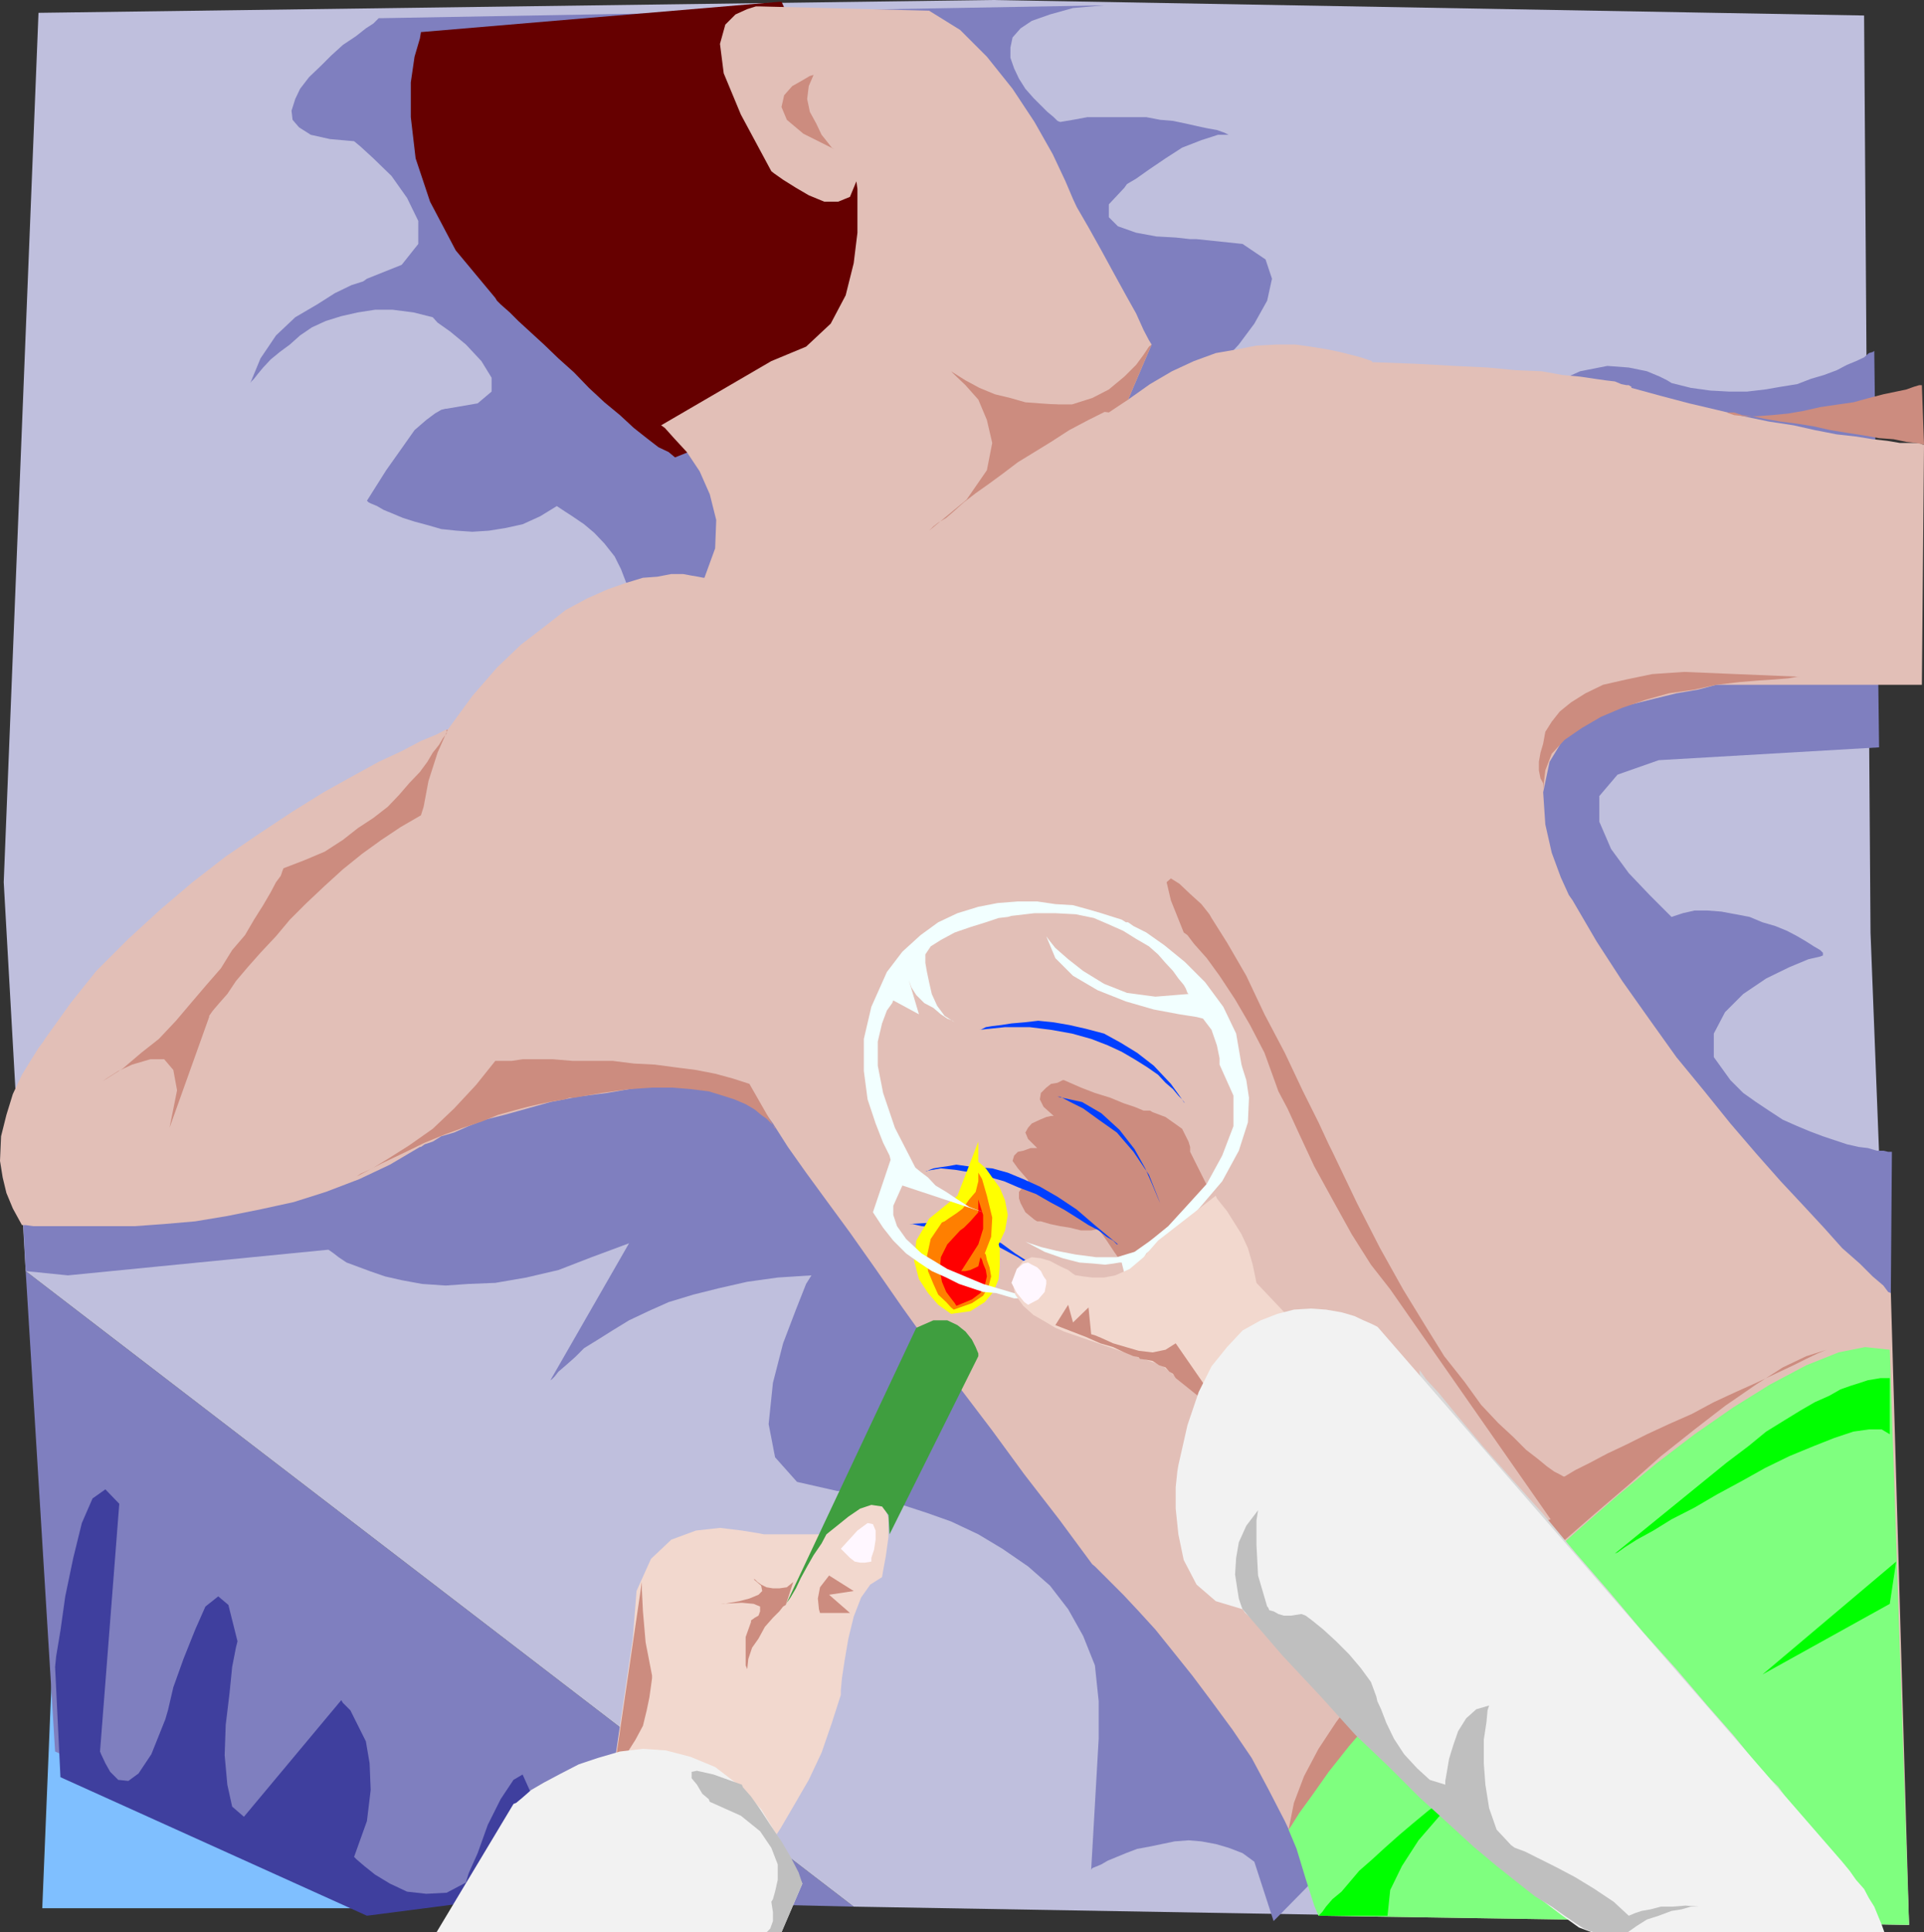 <svg xmlns="http://www.w3.org/2000/svg" width="359.699" height="361.199"><rect width="100%" height="100%" fill="#333333" stroke="none"/><path fill="#7fbfff" d="m10.3 298.098-2.398 58.601h69.399zm0 0"/><path fill="#7f7fbf" d="m4.8 237.598 154.802 118.8-89.801-2.097-59.5-26.903-5.5-89.8"/><path fill="#3f3f9e" d="m10.3 311.598.2-2 .8-4.797.9-6.403 1.5-7.199 1.6-6.5 2-4.601 2.4-1.7 2.6 2.7-3.6 46.3.202.5.797 1.7.903 1.601 1.5 1.5 1.898.2 1.902-1.399 2.399-3.602 2.601-6.5.5-1.699 1-4.3 1.899-5.301 2.199-5.5 1.902-4.297 2.399-1.903L42.699 300l1.703 6.8-.3 1.2-.7 3.598-.5 5-.703 5.8-.199 5.7.5 5.5.902 4.101 2.2 1.899L63.8 317.8l.3.5 1.399 1.398 1.2 2.399 1.702 3.402.7 4.098.199 5-.7 5.8-2.402 6.7.5.5 1.403 1.203 2 1.597 2.8 1.7 3.2 1.5 3.597.402 3.801-.2 3.602-1.902.5-1.699 1.699-3.8 1.898-5.301 2.403-4.797L96 332.699l1.7-1 1.402 3.102.199 8.398-1.399 11.102-29.3 3.797L11.3 332.199l-1-20.601"/><path fill="#bfbfdd" d="m348.5 2.898 1.2 171.403 7.202 185.5-197.3-3.403L4.8 237.598l-4.102-72.7 6.5-162.5L185.5 0l163 2.898"/><path fill="#7f7fbf" d="m12.7 238.398 48.702-4.8.297.203.703.5.899.699 1.5 1 1.898.7 2.403.898 2.898 1 3.102.703 3.8.699 4.399.3 4.3-.3 5-.2 5.801-1 6-1.402 6.2-2.398 7-2.602-14.7 25.602.297-.2.5-.5.703-.902 1.399-1.199 1.699-1.5 1.7-1.699 2.6-1.602 2.7-1.699 3.102-1.898 3.597-1.703 3.801-1.7 4.602-1.398 4.8-1.2 5.297-1.202 5.703-.797 6.297-.403-1 1.602-1.898 4.8-2.399 6.298-1.902 7.402-.8 7.7 1.202 6.198L149 277l7.5 1.7h.7l1.702.5 2.399.198 3.601.7 3.797 1.203 4.602 1.5 4.5 1.597 5.101 2.403 4.5 2.699 4.797 3.3 4.102 3.598 3.398 4.403 2.801 5 2.2 5.5.702 6.699v7L204 349.5l.2-.3.5-.2 1.202-.5 1.2-.7 1.699-.702 1.699-.7 2.102-.8 2.199-.399 2.398-.5 2.403-.5 2.597-.199 2.403.2 2.699.5 2.398.698 2.602 1L234.5 348l3.602 11.098L353.5 241.699l.2-26.398h-.7l-.898-.203h-1.2l-1.703-.5-1.699-.2-2.2-.5-2.1-.699-2.4-.8-2.398-.899-2.402-1-2.7-1.2-2.6-1.702-2.4-1.598-2.398-1.7-2.402-2.402-3.098-4.3v-4.399l2.098-4 3.402-3.398 4.297-2.903 4.301-2.097 3.602-1.5 2.199-.5.5-.203v-.5l-.5-.5-1.2-.7L337.7 176l-1.7-1-1.898-1-2.2-.902-2.402-.7-2.398-1-2.602-.5-2.7-.5-2.6-.199h-2.4l-2.198.5-2.102.7-4.098-4.098-3.902-4.102-3.3-4.5-2.2-5.101V148.8l3.402-4 7.7-2.703 41.199-2.399-.899-74.101-.3.203-.7.199-.902.8-1.5.7-1.7.7-1.898 1-2.402.898-2.398.703-2.602 1-3.098.5-2.902.5-3.398.398H323.3L319.699 73l-3.597-.5-3.602-.902-.8-.5-1.4-.7-2.398-1-3.402-.699-4-.3-5.098 1L289.7 72l-6.5 4.398-55-8.398 1-1 2.403-2.602L234.5 60.5l2.402-4.3.899-4.102-1.2-3.598-4.3-2.902-8.602-.899H222.5l-2.7-.3-3.6-.2-3.798-.699L209 42.3l-1.7-1.702v-2.399l2.9-3.101.5-.7 1.702-1 2.399-1.699 3.101-2.101 3.098-2 3.602-1.399 3.097-1h2.903-.903l-.797-.398-1.402-.5-1.7-.301-1.898-.402-2.203-.5-2.398-.5-2.399-.2-2.601-.5h-11l-2.7.5-2.402.403-.5-.203-.699-.7-1.2-1-1.198-1.199-1.403-1.398-1.5-1.703-1.199-1.899-.898-1.898-.7-2V8.898L189.301 7l1.5-1.7 2.101-1.402 3.399-1.199 4.3-1.199 5.801-.5L71.301 3.398h-.5l-1 1-1.399.903L66.5 6.8l-2.398 1.597-2.2 2L60 12.301l-2.2 2.097-1.698 2.2-.903 1.902-.699 2.2.2 1.698 1.202 1.403 2.2 1.398 3.597.801 4.5.398 1.203 1 2.399 2.2 3.398 3.3L76.102 37l2.097 4.3v4.298L75.102 49.5l-6.5 2.598-.7.5-2.203.703-3.097 1.5-3.301 2.097-4.102 2.403-3.597 3.398L48.699 67l-1.898 4.598L47 71.3l.5-.5.7-.903 1-1.199 1.402-1.5 1.699-1.398 1.898-1.403 1.903-1.699 2.199-1.5L60.902 60l2.899-.902 3.101-.7 3.2-.5h3.3l3.899.5 3.601.903.899 1L84.199 62l2.903 2.398L90 67.5l1.902 3.098v2.601l-2.601 2.2-5.801 1h-.2l-.8.199-1.2.703-1.6 1.199-2.2 1.898-2.398 3.403-2.903 4.097-3.597 5.7.3.3.399.2 1.199.5 1.2.703 1.702.699 1.899.8 2.199.7 2.602.7 2.398.698 2.902.301 2.899.2 3.101-.2 3.098-.5L97.7 98l3.3-1.5 3.102-1.902.3.203 1.2.797L107 96.5l2.2 1.5 1.902 1.598 1.898 2 1.902 2.402 1.2 2.398 1 2.602v3.098l-.7 3.101-1.902 3.2-3.398 3.601-4.602 3.3-6.2 3.598-8.398 3.602-87.8 91.2.699 13.898 7.898.8"/><path fill="#600" d="M146.102.3 78.699 6 78.5 7.2l-1 3.398-.7 4.8v6.5l.9 7.7 2.702 8.101 4.797 9.102 7.403 8.898.3.5.7.7 1.699 1.5L96.902 60l4.797 4.398L104.402 67l2.899 2.598 2.8 2.902L113 75.2l2.902 2.398L118.5 80l2.402 1.898 2.2 1.7L125 84.5l1.2 1 49.702-19.902L146.102.3"/><path fill="#e2bfb7" d="m123.602 79.5.699.5L126 81.898l2.402 2.602 2.399 3.598 1.898 4.3 1.203 4.801-.203 5.301-2 5.5h-.199l-1-.2-1.2-.202-1.6-.297h-2.2l-2.598.5-2.703.199-3.297 1-3.402 1.2-3.8 1.698-3.9 2.102-4.1 3.2-4.298 3.3-4.5 4.3-4.601 5.298-4.602 6.3h-.398l-1.7.903L78.7 138.5l-3.597 1.898-4.301 2-5.102 2.801-5.199 2.899-5.8 3.601-6.2 4.102-6.3 4.297-6.2 4.8L30 170l-6 5.5-6 6-4.8 6-4.798 6.7-.3.5-.903 1.198-1.5 2.403-1.597 2.597-1.7 3.602-1.203 3.898-1 4L0 217l.5 3.098.7 2.902 1.202 2.898 1.7 3.102H4.8l1.398.2h19l5.5-.4 5.801-.5 6-1 6-1.202 6.402-1.399 6-1.898 6.297-2.403 5.703-2.699 5.598-3.3h.2l.702-.5 1.5-.5 1.598-1 2.402-.7 2.7-1.199 3.097-1.2 3.602-.902 8.601-2.398 5.098-1 5.5-.7 5.8-1 6.2-.5 6.5-.202 7.2-.2.202.403 1 1.5 1.7 2.398L144.5 210l2.8 4.398 3.4 4.801 3.8 5.2 4.402 6 4.797 6.8 5 7.2L174 251.8l5.5 7.699 6 7.898 6 8.2L198 284l6.2 8.398.5.403 1 1 1.902 1.898 2.398 2.399 2.902 3.101 3.098 3.399 3.3 4.101 3.602 4.5L226.5 318l3.902 5.3 3.598 5.298 3.102 5.8 3.097 6 2.703 5.7 1.899 6 1.699 6 110.402 1.703-3.402-118.102-.5-.199-.898-1.2-2-1.702-2.403-2.399-3.297-2.898L341 229.5l-3.8-4.102-4.298-4.597-4.601-5.203L323.5 210l-5-6.2-5.098-6.202-5-7-5.101-7.2L298.5 176l-4.5-7.7-.7-1-1.5-3.3-1.698-4.602-1.2-5.3-.402-6 1.2-5.7 3.1-5.097 6-4.102.9-.199 2.202-.7 3.399-.702 4-1 4.101-1 4.098-.7 3.402-.898h38.399l.398-44.902h-.199l-.7-.297h-3.6l-2.4-.403-2.698-.3-3.102-.5-3.598-.399-4.101-.8-4-.899-4.602-.7-4.797-1-5-1.202-5.101-1.2L310.5 74l-5.5-1.5v-.2l-.5-.3h-.398l-1-.2-1.2-.5-1.703-.202-2.097-.297-2.7-.403-3.3-.3-3.903-.7-4.797-.199-5.3-.5-6.2-.3L264.7 68l-8.199-.3v-.2l-.898-.3-1.2-.4-1.902-.5-2-.5-2.398-.5-3.102-.5-2.898-.402H238.8l-3.899.2-3.601.703-4 .699-4.102 1.5-4.097 1.898L215 71.801l-4.098 2.898 4.399-10.3-.5-.801-1-1.899-1.399-3.101-1.902-3.399-2.2-4-2.398-4.398L203.5 42.5l-2.2-3.8-.698-1.5-1.403-3.302-2.398-5.097-3.399-6-4.101-6.203-4.801-6-5-5L173.7 2l-31.598-.8h-.801l-1.602.5-2.199 1-1.898 1.898-1 3.601.699 5.5 3.199 7.7L144.2 32l.5.398 1.702 1.2 2.399 1.5 2.398 1.402 2.903 1.2h2.597l2.203-.9 1.2-2.902.199 1.403V43.5l-.7 5.7-1.5 6-2.8 5.3-4.602 4.3-6.5 2.7-20.597 12"/><path fill="#cc8c7f" d="M39.102 190.098v-.2l.699-1L41 187.5l1.5-1.7 1.602-2.402 2.199-2.597 2.398-2.703L51.602 175l2.597-3.102 3.102-3.097 3.398-3.203 3.403-3.098 3.597-2.902L71.301 157l3.601-2.402 3.797-2.2.5-1.597.903-4.801 1.699-5.3 1.898-4.302H83.5v.7l-.7.902-.698 1.2-1.2 1.5-1 1.698-1.402 1.903-2 2.097-1.898 2.2L72.5 150.8l-2.7 2.097-2.898 1.903-2.8 2.199-3.403 2.2-3.797 1.6L53 162.3l-.2.5-.3.9-.898 1.198-1 1.903-1.403 2.398-1.699 2.7-1.7 2.902-2.398 2.797L41.301 181l-2.7 3.098L35.7 187.5l-2.797 3.3-3.203 3.4-3.297 2.6L23 199.7l-3.8 2.398.702-.5 2.2-1.399L24.699 199l3.403-1h2.597l1.703 2 .7 3.8-1.403 7 7.403-20.702M173.7 99.2l.8-.802.902-.699 1.5-.898 1.399-1.203 1.898-1.7 2.203-1.699 2.399-1.699 2.601-1.902 2.899-2.2 3.101-1.898 3.098-1.902 3.402-2.2L203.5 78.5l3.8-1.902 3.602-1.899h-.203l-.699.2-1 .3-1.2.2h-1.698l-2.102.199-1.898.3h-2.403l-2.398-.3-2.899-.2-2.703-.199-2.797-.8-2.902-.7-2.898-1.199-2.602-1.402-2.7-1.7.7.7 2 1.902 2.402 2.7 1.598 3.8 1 4.3-1 5.098-3.8 5.5-7 5.801m-107 120.699.702-.5 2.2-1 3.097-1.898 3.801-2.402L80.902 211l4-3.8L89 202.8l3.602-4.5h3.097l2-.3h5.703l3.598.3h7.5l4 .5 3.902.2 3.797.5 3.903.5 3.597.7 3.301.898 3.102 1 4.8 8.402v-.2l-.402-.5-.5-.5-.7-.702-1-.7-1.198-1-1.7-1-2.101-.898-2.2-.7-2.601-.8-3.2-.402-3.6-.297h-3.798l-4.3.297-5.102.703-5.2.898h-.8l-.898.301-1.2.2-1.703.3-1.898.398-2.2.5-2.601.7-2.898.8-2.903 1.2-3.597 1.203L83.3 212l-3.899 1.598-4.101 2-4 1.902-4.602 2.398m221.802-72.5v-1l-.5-.898-.3-1.5v-1.602l.3-1.699.5-1.699.402-2.2 1.2-1.902 1.5-1.898 2.097-1.7 2.703-1.702L299.7 128l4.403-1 4.8-1 6-.402 21.598.902h-.5l-1.7.3-2.398.2-3.101.2-3.602.3-4.297.5-4.101.898-4.801.7-4.3 1.203-4.4 1.5-4 1.699-3.6 2.098-3.2 2.203-2.398 2.597-1.2 3.102-.402 3.398M152.102 14l-.7.2-1.703 1-1.597.898-1.5 1.703-.5 2.199 1 2.398L150.199 25 156 27.898l-.5-.3-.7-.899-1.198-1.5-1-2.101-1.2-2.2-.5-2.398.297-2.402.903-2.098M359.7 83.098 359.3 72h-.5l-1 .3-1.398.5-1.902.4-2.398.5-2.7.698-2.902.801-2.8.399-3.4.5-3.1.703-2.9.5-3.1.297-2.7.203h-2.398l-1.903-.203-1.398-.5h1.398l1.5.5 1.903.203 2.398.5 2.902.5 3.098.398 3.102.5 3.097.7 3.102.5 3.199.5 2.8.5 2.7.199 2.402.5 1.899.203 1.398.297"/><path fill="#cc8c7f" d="m215.3 64.398-.5.403-1 1.5-1.398 1.898-2.203 2.2-2.898 2.402-3.102 1.597-3.797 1.2h-4.3l11.199 1.5 3.601-2.399 4.399-10.3"/><path fill="#7fff7f" d="m353.3 252.3 3.602 107.5-110.402-1.702-.8-1.899-1.598-5-1.7-5.601-1.5-3.598.5-.7 1.5-2.6 2.399-3.4 3.101-4.5 3.797-4.8 4.301-5.102 5.102-4.8 5.699-4.297.8-.703 2.098-2.2 3.403-3.3 4.3-4.098 5.297-4.8 6-5.5 6.5-5.802 6.903-6 7-5.8 7.199-5.5 7.199-5 6.902-4.297 6.797-3.602 6-2.398 5-1 4.602.5"/><path fill="#0f0" d="m246.5 358.098.7-.7.702-1 1.2-1.398 1.699-1.402 1.699-2 1.602-1.899 2.398-2.101 2.402-2.2 2.7-2.398 2.597-2.2 2.903-2.402 2.898-2.097 3.102-2.203 3.097-2.098 3.102-1.7-.899.7-2.402 1.7-3.398 3.1-3.602 3.798-3.8 4.402-3.098 4.8-2.2 4.5-.5 4.798H246.5m106.8-100.5h-1.698l-1.2.203-1.203.199-1.5.5-1.597.5-2 .7-2.102 1.198-2.7 1.2-2.6 1.5-3.098 1.902-3.403 2.098-3.297 2.703-4.101 3.097-20.899 17 .5-.199 1.399-1 2.199-1.398 3.102-1.703L312.5 284l4.3-2.2 4.102-2.402 4.797-2.597 4.301-2.403 4.5-2.199 4.602-1.898 3.8-1.5 3.598-1.203 2.902-.399h2.399l1.5.899v-10.5m1.199 34.3L329.5 313l23.8-13.2Zm0 0"/><path fill="#cc8c7f" d="m341.5 252.3-.5.2-1.2.5-2.1 1-2.4 1.2-3.398 1.6-3.601 1.7-3.801 1.7-4.098 1.898-4.101 2.203-4.301 1.898-4.098 1.899-3.8 1.902-3.602 1.7-3.2 1.698-2.8 1.403-2 1.199h-.2l-.698-.402-1-.5-1.403-1-1.699-1.399-2.2-1.699-2.398-2.402-2.8-2.598-3.2-3.402-3.101-4.297L270 253.5l-3.598-5.8-4.101-6.7-4.301-7.7-4.3-8.402-4.598-9.597-.7-1.403-1.902-4.097-2.898-5.801-3.403-7.2-3.797-7.202-3.402-7.2-3.598-6.199-2.902-4.601-.398-.7-1.5-1.898-2.102-1.902-2-1.899-1.598-1-.8.7.8 3.402 2.399 6 .699.5 1.2 1.597 2.402 2.7 2.398 3.3 2.902 4.403 2.797 4.797 2.703 5.203 2.098 5.797.5 1.402 1.7 3.2 2.202 4.8 2.797 6 3.403 6.2 3.597 6.5 3.602 5.698 3.601 4.602 30 43-.703.2-1.5 1.198-2.097 1.7-3.102 2.402-3.398 2.598-4.102 3.101-4.3 3.899-4.298 4.101-4.601 4.301-4.301 4.5-4.098 5.098-3.601 4.8-3.301 5-2.7 5.102-1.898 5-1 5 .5-.7 1.5-2.402 2.399-3.3 3.101-4.399 3.797-4.8 4.301-5 5.102-5 5.699-4.598.8-.5 1.899-1.903 2.902-2.898 3.598-3.602 4.5-4.3 5.3-5 5.5-5.098 6.302-5.5 6.199-5.3 6.199-5.5 6.3-5 5.7-4.4 5.8-4 5-3.202 4.4-2.098 3.8-1.2"/><path fill="#f2d8ce" d="m142.8 286.8-1-.202-3.1-.5-4.098-.5-4.5.5-4.602 1.703-3.8 3.597-2.7 6-.7 8.903-3.8 25.898 27.102 15.602.5-.703 1.597-1.899 2.203-3.398 2.399-4.102 2.898-5 2.403-5.101 1.898-5.5 1.7-5.297v-.903l.202-2.199.5-3.3.7-4.098 1-4.102 1.398-3.601 1.7-2.399 2.202-1.398.2-1.203.5-2.7.5-3.597v-3.602l-1-2.601-1.903-1-3.597 1.703-5.102 5h-11.7"/><path fill="#3f9e3f" d="m146.902 300 .2-.402.699-1 1-1.7.898-1.898 1.203-2.2 1.2-2.1 1.5-2.2.898-1.7.5-.402 1.5-1.199 2.102-1.699 2.199-1.5 2.101-.7 2 .298 1.2 1.601.199 3.602 16.601-33.301v-.5l-.5-1.2-.703-1.402-1.199-1.5-1.5-1.199-1.898-.898H174.5l-3.2 1.398L146.903 300"/><path fill="#cc8c7f" d="m226.102 222.5-3.602-7.2v-.902l-.3-1L221 211l-1.398-1-1.7-1.2-2.402-.902-.5-.3h-1.2l-1.698-.7L210 206.2l-2.398-1-2.903-.898-2.597-1-3.2-1.403h-.203l-1 .5-1.199.2-.898.703-1 1-.2 1.199.7 1.398 1.898 1.7h-.5l-.898.203-1.2.5-1.5.699-.703.8-.5.9.5 1.198 1.703 1.7H192.7l-1.398.5-1 .203-.7.699-.3 1 1 1.398 1.898 2.2v.203l-.5.297-.398.703-.801 1V224l.3.898.9 1.7 1.702 1.402.5.3h.7l1.699.5 1.898.4 1.903.3 2 .5H204l1.402-.3.297.5 1.203 1.698 1.399 2.102 1.398 2 .5-.3 1.703-1.2 2.2-1.7 2.597-1.902 2.903-2.097 2.597-2.203 2.403-2.2 1.5-1.898"/><path fill="#003fff" d="M173 218.898h.3l.4-.199.8-.3 1.2-.2 1.402-.199 1.699-.3 2.101.3 2.2.2 2.398.198 2.902.801 2.899 1.2 3.101 1.402 3.297 1.898 3.602 2.399 3.601 3.101 4.098 3.399h-.2l-.698-.7-1.2-.699-1.5-1.199-1.902-1-2.2-1.402-2.398-1.5-2.601-1.399-2.602-1.5L190.5 222l-2.8-1.2-3.2-.902-2.8-.699-2.9-.5-2.898-.3-2.902.5m-3.098 9.901h.7l1.699.4 2.898.3 3.301.7 3.902 1.198 3.797 1.403 4.102 2.199 3.601 2.398-.5-.5L192 235.7l-2.2-1.398-2.6-1.903-3.598-1.699-4.102-1.5-4.598-.699-5 .3m13.2-36.301h.199l1-.5 1.199-.2 1.7-.202 1.902-.297 2.398-.203 2.602-.297 2.898.297 2.902.5 3.098.703 3.402.898 3.098 1.7 3.102 1.902 3.097 2.398 3.203 3.399 2.598 3.601-.2-.199-.3-.5-.7-.7-1-1.202-1.398-1.2-1.402-1.5-2-1.398-2.398-1.5-2.403-1.402-2.597-1.2L204 194.2l-3.598-1-3.902-.699-4-.5h-4.598l-4.8.5M197.7 205h.5l1.902 1 2.398 1.2 2.902 2.1 3.399 2.4 3.101 3.6 2.899 4.298 2.101 5.3-.402-.898-1-2.402-1.398-3.2-2-3.597-2.801-3.602-3.399-3.101-3.601-2.098-4.602-1"/><path fill="#ff0" d="m177.8 245.598-.698-.5-1.7-1.2-1.902-2.199-1.7-2.601-.898-3.399.399-3.8 2.398-4.098L179 223.5l3.902-10.102v3.801l.399.301 1 .898 1.199 1.7 1.402 1.902 1 2.398.5 2.7-.5 2.902-1.203 2.598.203.703v3.398l-.203 2.399-1 2.402-1.597 1.898-2.7 1.7-3.601.5"/><path fill="#ff7f00" d="m178.3 244.8-.5-.402-.898-1-1.5-1.398-.902-2-1-2.402-.2-2.797.7-3.203 2.102-3.098.5-.2.699-.5 1.5-1 1.199-.902 1.2-1.699 1.202-1.398.5-2v-1.602l.7 1.2.898 3.101 1 4.098-.2 3.601-1.198 3.102.199.199.199 1 .5 1.398.3 1.7-.5 1.902-1 1.7-2.1 1.398-3.4 1.203"/><path fill="red" d="m178.8 244.098-.3-.5-.7-.899-.898-1.199-.8-1.902-.403-2.2.203-2.398 1.2-2.402L179.5 230l.7-.5 1.202-1.2 1.5-1.702v-2.399l.2.7.699 2.199v2.601l-.899 2.899-3.203 5h.801l.902-.2 1.5-.699.399-1.699.3.5.2.7.5 1.198.199 1.2-.398 1.703-.801 1.398-1.602 1.2-2.898 1.199"/><path fill="#f2ffff" d="M192.902 242.7h-3.3l-1.7-.5-1.703-.5-2.398-.2-2.102-.7-2.398-.8-2.399-1.2-2.703-1.202-2.398-1.598-2.399-1.7-2.402-2.402-1.898-2.398-1.903-2.902 3.301-9.797-.2-.801-1.198-2.402-1.403-3.598-1.5-4.5-.699-5.3v-6l1.402-6 2.899-6.5 2.898-3.802 3.403-3.097 3.3-2.403L179 170.7l3.902-1.199 3.598-.7 3.8-.3h3.602l3.399.5 3.3.2 2.899.8 2.402.7 2.2.698 1.597.5.801.5h.402l1 .7 2.399 1.203 3.398 2.398 3.801 3.102 3.8 3.797 3.4 4.601 2.402 5 1 5.801.199.7.699 2.198.5 3.301-.2 4.602-1.698 5.297-3.102 5.703-5.8 6.797-8.4 6.703-3.398 6.5L209.7 236h-.398l-1.2.2-1.5.198-2.101-.199-2.7-.199-3.1-.8-3.4-1.2-3.6-1.902.8.3 2.102.7 2.898.703 3.602.699 3.8.5h3.899l3.3-1 2.7-1.902.898-.7 2.703-2.199 3.297-3.601 3.903-4.297L228.5 216l2.102-5.5v-5.7L228 199v-1.2l-.5-2.402-1-2.898-1.598-2.102-1.203-.3-3.199-.5-4.8-.899-5.2-1.5-5.3-2.101-4.598-2.7-3.301-3.3-1.7-4.098.5.7 1.2 1.5 2.398 2.1 2.801 2.2 3.902 2.398 4.297 1.7 5.301.703 6.2-.5-.2-.203-.3-.797-.4-.703-1-1.2-1-1.398-1.398-1.5-1.402-1.602-1.7-1.5-2.398-1.398L210 174l-2.7-1.2-2.8-1.202-3.398-.7-3.801-.199h-3.899l-4.3.5-.7.2-1.703.199-2.398.8-2.899.903-2.902 1-2.598 1.398-1.902 1.2-1 1.5V180l.3 1.7.4 1.898.5 2.203 1 2.199 1.402 1.898 1.898 1.2-.398-.297-1-.403-1.2-.8-1.402-1.2-1.7-.898-1.5-1.5-.898-1.402-.5-1.399 1.899 6.399L167 187l-.2.5-1 1.398-.898 2.403-.8 3.398v4.5l1 5.102 2.199 6.5 3.8 7.398.2.2 1 .8 1.199.899 1.402 1.5 2 1.203 2.098 1.398 2.2 1.399 2.6 1-15.1-5-1.7 3.8v1.7l.7 2.101 1.702 2.399 2.899 2.703 4.8 2.898 6.7 2.801 9.101 2.7"/><path fill="#f2d8ce" d="m217.2 255.2-18.298-6.302-.402-.199-1.2-.5-2-1.199-2.1-1.2-1.9-1.702-1.5-2.098-.5-2.2.802-2.6 1.199-1.5 1.601-.7 1.7.2 1.699.5 1.898 1 1.5.698.903.7.5.3h.199l1.199.2 1.7.203h2.202l2.098-.403 2.7-1.199 2.6-2.199 2.7-3.102 10.8-8.398.2.5.7.898 1.202 1.5 1.2 1.903 1.5 2.398 1.199 2.602.898 3.097.703 3.403 15.899 16.797-20.899 9.101-12.703-10.5"/><path fill="#cc8c7f" d="m146.902 300-.5.3-.703.9-1.199 1.198-1.5 1.7-1.2 2.203-1.198 1.699-.7 2.098L139.7 312l-.297-.7V306l1-2.8v-.302l.7-.5.699-.398.3-.8v-.9l-1.199-.5-2.203-.202-4.097.203h.699l1.199-.203 1.7-.297 1.902-.5 1.699-.703.699-.7-.2-1-1.398-1.199h.2l.5.5.699.5 1 .5 1.199.2h1.2l1.402-.2 1.199-1-1.399 4.301m8.097-5.5 4.602 2.898-4.602.7 3.902 3.402h-5.601l-.2-.7-.199-2 .399-2.1 1.699-2.2m-35 1.2v1.5l.2 4 .5 5.8 1.202 6.2v.5l-.203 1.5-.297 2.1-.5 2.4-.703 2.898-1.398 2.601-1.7 2.7-2.199 2.402L120 295.699m77.3-47.999 2.4-3.802.902 3.301 2.898-2.8.5 5 .7.199 1.202.5 2.2 1 2.398.703 2.402.699 2.598.3 2.402-.5 1.899-1.202 10.101 14.601-10.101-8.101-.2-.297-.3-.5-.7-.403-.699-.8-1.203-.399-1.199-.8-1-.2-1.398-.199-.2-.3-1-.2-1.703-.7-2.097-1-2.403-.702-2.699-1.2-2.598-1-3.101-1.199"/><path fill="#fff7ff" d="m157.2 289.5.202.2 1.5 1.5.899.698 1 .2h.898l1.203-.2v-.699l.5-1.5.297-1.898v-1.703l-.5-1.2-1-.199-1.898 1.399-3.102 3.402m38.403-50.2v.7l-.301 1.5-1.2 1.398-1.902 1-.699-.5-1.398-1.699-1-1.898 1-2.602 1.199-1 .898-.199.703.398 1 .5.7.7.5 1 .5.703"/><path fill="#d8d8d8" d="M265.402 256.098v.703L265.7 258l.403 2.2 1 2.398L268.3 265l1.898 2.598 2.403 2.703 3.398 2.097.5.5 1.602 1.7L280.3 277l2.601 3.098 2.399 3.402 2.199 3.3 1.2 3.2.5 2.8.5.5 1.202 1.7 2.098 2.398 2.7 2.903 2.8 2.597 2.902 2.903 2.899 2.398 2.601 1.7 1 .902 2.899 2.398 3.8 3.899 4.598 4.101 5 4.5 4.301 4.602 3.902 3.597 2.098 2.903-.7-1-2.1-2.403-3.4-3.8-4.1-5.098-5-5.7-5.798-6.8-6.203-6.902-6.297-7.5-6.402-7.399-6-7.199-6-6.7-5.3-6-4.598-5.5-3.602-4.402-2.398-2.597-1.2-1.703"/><path fill="#f2f2f2" d="m96 337.2-14.398 24h64.5l3.898-9.102-3.898-7.7-3.801-6.199-4.301-4.601-4.3-3.297-4.598-1.903-4.602-1.199-4.3-.3-4.298.5-4.101 1.199-3.602 1.203-3.297 1.699-3.203 1.7-2.398 1.398L97.699 336l-1.199 1-.5.2m161.7-89-.2-.2-1-.5-1.598-.7-1.703-.8-2.398-.7-2.899-.5-2.902-.202-3.098.203-3.101.797-3.102 1.203-3.398 1.898-2.899 3.102-2.902 3.597-2.398 4.801-2.102 6.2-1.7 7.5-.198 1.199L219.8 278v4l.5 4.8 1 4.798 2.398 4.601 3.602 3.102 5 1.5.5.699 1.898 1.7 2.602 3.1 3.898 3.598 4.301 4.5 4.8 5.102 5.5 5 5.5 5.8 5.802 5.5 5.5 5.5 5.5 5.098 5.3 4.5L288 355l4.102 3.098 3.097 2.203 2.403.898H352.3l-.5-1.398-.7-1.703-.699-1.7-1-1.597-.902-1.703-1.5-1.7-1.2-1.699-1.398-1.699-86.703-99.8"/><path fill="#bfbfbf" d="m138.7 333.598-5.298-1.899-3.101-.699-1 .2v1.198l1 1.2 1 1.703 1.199 1 .2.5 5.8 2.597 3.602 2.903 2.097 3.097 1.203 3.102v2.898l-.5 2.2L144.5 355l-.3.5.3 1.898v1.7l-.5 1.402-.7.7h2.802l3.898-9.102-.7-2.098-1.5-2.902-1.698-2.899-2.102-3.101-1.898-2.899-1.7-2.398-1.5-1.703-.203-.5m178.801 22.8-2.398-.199-2.403.2H310.5l-1.898.5-1.7.3-1.203.399-.699.3-.5.2-2.8-2.598-3.598-2.402-3.602-2.2-3.598-1.898-3.402-1.7-2.398-1.202-1.903-.7-.699-.5-2.7-2.898-1.398-4-.703-4.402-.297-4v-4.399l.5-3.3.2-2.2.3-.898-2.402.699-1.898 1.7-1.5 2.398-.903 2.601-.797 2.602-.402 2.398-.3 1.7v.699l-2.9-.899-2.398-2.199-2.402-2.602-1.898-2.898-1.403-2.902-1-2.598-.699-1.5-.2-.902-1-2.7-1.898-2.597-2.203-2.602-2.398-2.398-2.399-2.203-2.101-1.7-1.2-.898-.8-.3-1.899.3H240l-1-.3-.898-.5-.801-.2-.2-.5-.199-.2-1.703-5.8-.297-5.7v-4.6l.297-1.9-2.199 2.9-1.398 3.1-.5 2.9-.2 3.1.399 2.598.3 1.903.5 1.5.2.5 7.398 8.597 7.203 7.7 6.5 7.203 6.297 6 5.703 5.699 5.297 4.8 4.801 4.4 4.3 3.6 3.9 3.098 3.3 2.602 3.102 1.898 2.398 1.7 2.2 1.5 1.402.902 1.199.5.8.2h6.2L306 360l1.902-1.2 2.2-.702 2.398-.899 1.902-.3 1.7-.5h1.398"/></svg>
